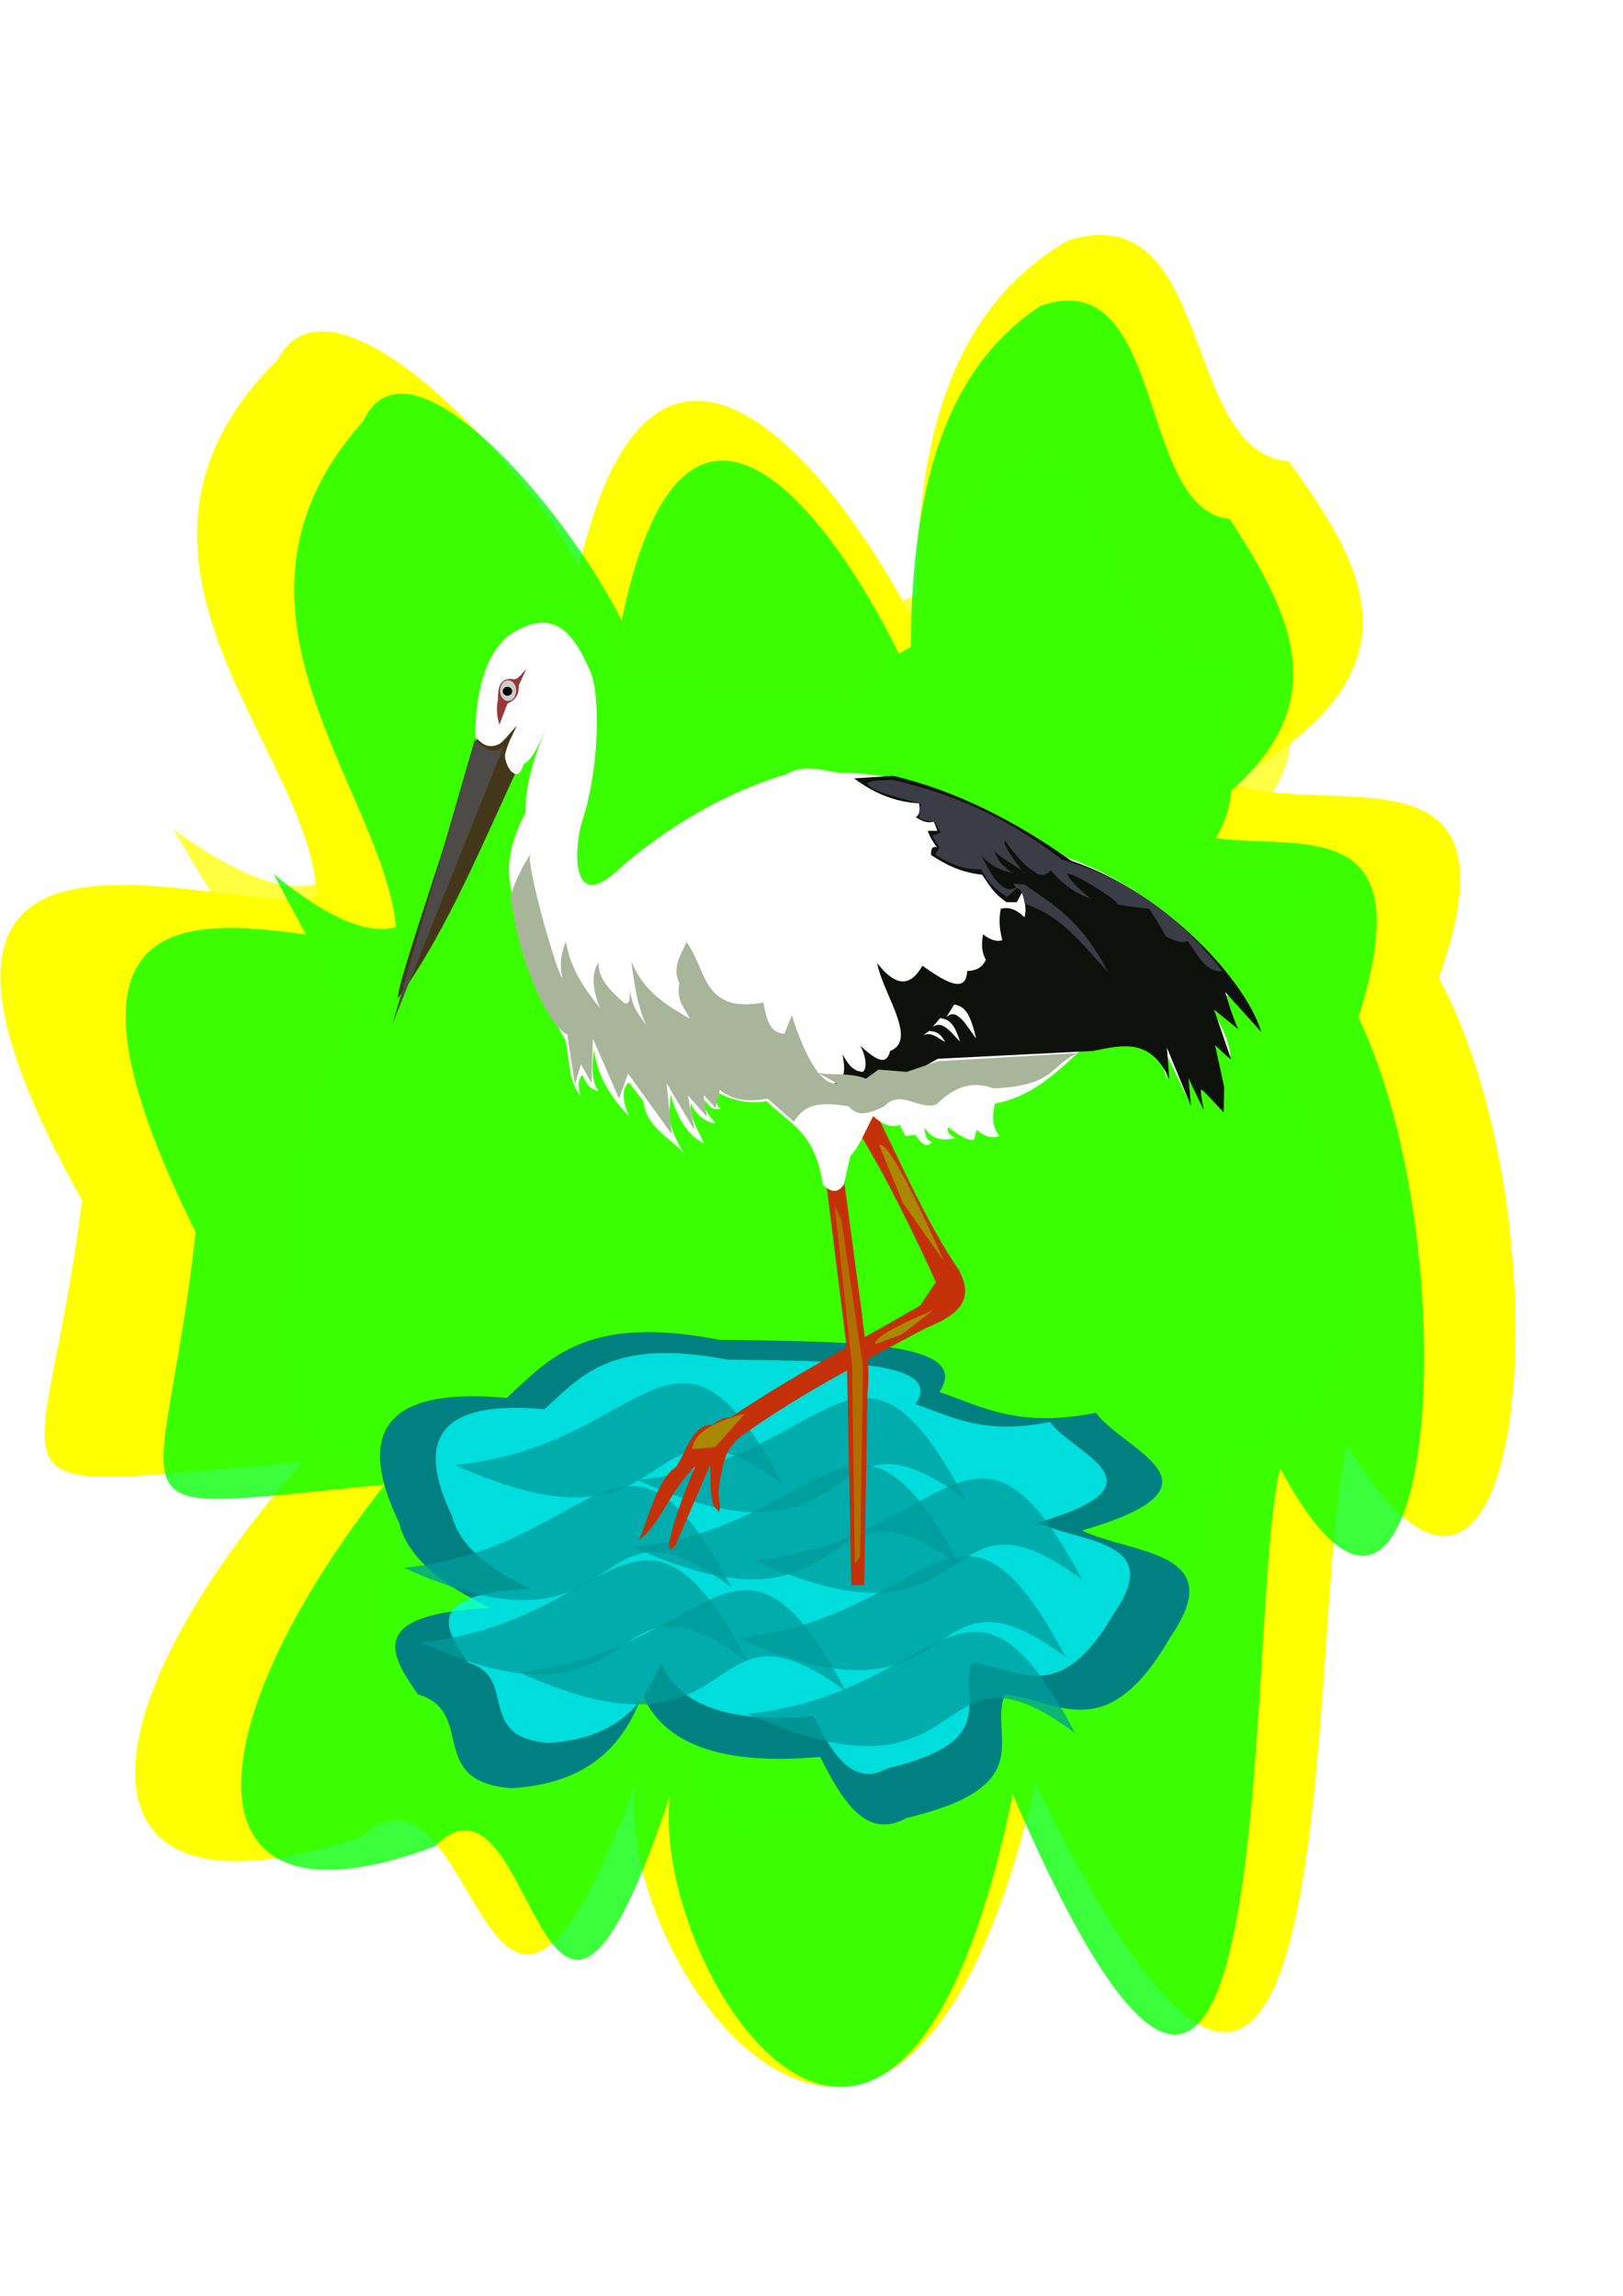 <?xml version="1.0" encoding="UTF-8" standalone="no"?>
<!-- Created with Inkscape (http://www.inkscape.org/) -->
<svg
   xmlns:dc="http://purl.org/dc/elements/1.1/"
   xmlns:cc="http://web.resource.org/cc/"
   xmlns:rdf="http://www.w3.org/1999/02/22-rdf-syntax-ns#"
   xmlns:svg="http://www.w3.org/2000/svg"
   xmlns="http://www.w3.org/2000/svg"
   xmlns:sodipodi="http://sodipodi.sourceforge.net/DTD/sodipodi-0.dtd"
   xmlns:inkscape="http://www.inkscape.org/namespaces/inkscape"
   width="210mm"
   height="297mm"
   id="svg2"
   sodipodi:version="0.32"
   inkscape:version="0.45.1"
   sodipodi:docbase="C:\Users\blondu\Desktop\silvia2k1\Xoxo"
   sodipodi:docname="dibujo.svg"
   inkscape:output_extension="org.inkscape.output.svg.inkscape"
   inkscape:export-filename="C:\Users\blondu\Desktop\silvia2k1\Xoxo\dibujo.png"
   inkscape:export-xdpi="79.504051"
   inkscape:export-ydpi="79.504051">
  <defs
     id="defs4">
    <filter
       inkscape:collect="always"
       id="filter4194">
      <feGaussianBlur
         inkscape:collect="always"
         stdDeviation="4.822"
         id="feGaussianBlur4196" />
    </filter>
    <filter
       inkscape:collect="always"
       id="filter5187">
      <feGaussianBlur
         inkscape:collect="always"
         stdDeviation="1.431"
         id="feGaussianBlur5189" />
    </filter>
    <filter
       inkscape:collect="always"
       x="-0.146"
       width="1.292"
       y="-0.101"
       height="1.202"
       id="filter6252">
      <feGaussianBlur
         inkscape:collect="always"
         stdDeviation="1.895"
         id="feGaussianBlur6254" />
    </filter>
    <filter
       inkscape:collect="always"
       id="filter7283">
      <feGaussianBlur
         inkscape:collect="always"
         stdDeviation="2.642"
         id="feGaussianBlur7285" />
    </filter>
    <filter
       inkscape:collect="always"
       id="filter7323">
      <feGaussianBlur
         inkscape:collect="always"
         stdDeviation="5.292"
         id="feGaussianBlur7325" />
    </filter>
    <filter
       inkscape:collect="always"
       id="filter8316">
      <feGaussianBlur
         inkscape:collect="always"
         stdDeviation="7.276"
         id="feGaussianBlur8318" />
    </filter>
    <filter
       inkscape:collect="always"
       id="filter9337">
      <feGaussianBlur
         inkscape:collect="always"
         stdDeviation="1.372"
         id="feGaussianBlur9339" />
    </filter>
    <filter
       inkscape:collect="always"
       id="filter10342">
      <feGaussianBlur
         inkscape:collect="always"
         stdDeviation="2.611"
         id="feGaussianBlur10344" />
    </filter>
    <filter
       inkscape:collect="always"
       x="-0.289"
       width="1.578"
       y="-0.451"
       height="1.903"
       id="filter11545">
      <feGaussianBlur
         inkscape:collect="always"
         stdDeviation="4.298"
         id="feGaussianBlur11547" />
    </filter>
    <filter
       inkscape:collect="always"
       x="-0.35"
       width="1.7"
       y="-0.036"
       height="1.072"
       id="filter12584">
      <feGaussianBlur
         inkscape:collect="always"
         stdDeviation="4.378"
         id="feGaussianBlur12586" />
    </filter>
    <filter
       inkscape:collect="always"
       x="-0.293"
       width="1.586"
       y="-0.318"
       height="1.636"
       id="filter14792">
      <feGaussianBlur
         inkscape:collect="always"
         stdDeviation="4.418"
         id="feGaussianBlur14794" />
    </filter>
    <filter
       inkscape:collect="always"
       x="-0.169"
       width="1.339"
       y="-0.085"
       height="1.171"
       id="filter15819">
      <feGaussianBlur
         inkscape:collect="always"
         stdDeviation="7.663"
         id="feGaussianBlur15821" />
    </filter>
    <filter
       inkscape:collect="always"
       id="filter16836">
      <feGaussianBlur
         inkscape:collect="always"
         stdDeviation="14.427"
         id="feGaussianBlur16838" />
    </filter>
    <filter
       inkscape:collect="always"
       x="-0.187"
       width="1.374"
       y="-0.196"
       height="1.391"
       id="filter17855">
      <feGaussianBlur
         inkscape:collect="always"
         stdDeviation="76.949"
         id="feGaussianBlur17857" />
    </filter>
    <filter
       inkscape:collect="always"
       x="-0.139"
       width="1.277"
       y="-0.253"
       height="1.507"
       id="filter18938">
      <feGaussianBlur
         inkscape:collect="always"
         stdDeviation="23.112"
         id="feGaussianBlur18940" />
    </filter>
    <filter
       inkscape:collect="always"
       x="-0.128"
       width="1.256"
       y="-0.123"
       height="1.246"
       id="filter20000">
      <feGaussianBlur
         inkscape:collect="always"
         stdDeviation="56.383"
         id="feGaussianBlur20002" />
    </filter>
    <filter
       inkscape:collect="always"
       id="filter20985">
      <feGaussianBlur
         inkscape:collect="always"
         stdDeviation="37.566"
         id="feGaussianBlur20987" />
    </filter>
  </defs>
  <sodipodi:namedview
     id="base"
     pagecolor="#ffffff"
     bordercolor="#666666"
     borderopacity="1.0"
     inkscape:pageopacity="0.0"
     inkscape:pageshadow="2"
     inkscape:zoom="0.35"
     inkscape:cx="808.76266"
     inkscape:cy="460.79434"
     inkscape:document-units="px"
     inkscape:current-layer="layer1"
     inkscape:window-width="1280"
     inkscape:window-height="750"
     inkscape:window-x="-8"
     inkscape:window-y="-8" />
  <g
     inkscape:label="Capa 1"
     inkscape:groupmode="layer"
     id="layer1">
    <g
       id="g20989"
       transform="matrix(0.46,0,0,0.604,212.347,233.447)">
      <g
         transform="matrix(-1.441,0.492,-0.385,-1.307,3234.128,221.715)"
         id="g18995"
         style="fill:#ffff00;filter:url(#filter20000)">
        <path
           style="fill:#ffff00;fill-rule:evenodd;stroke:none;stroke-width:1px;stroke-linecap:butt;stroke-linejoin:miter;stroke-opacity:1;filter:url(#filter16836)"
           d="M 1400,386.648 C 1348.598,218.489 1454.717,-69.266 1531.429,146.648 C 1584.006,70.871 1675.964,-416.99 1791.429,35.219 C 1967.542,-254.869 2103.039,35.604 2060,135.219 C 2221.841,-53.777 2155.371,204.884 2251.429,175.219 C 2465.609,194.46 2424.533,314.162 2234.286,400.934 C 2467.439,471.324 2415.625,438.682 2342.857,603.791 C 2442.75,918.191 2204.648,725.608 2140,715.219 C 2119.948,797.117 2249.835,966.353 2085.25,1027.603 C 2035.507,1070.75 1941.595,919.196 1914.286,835.219 C 1811.274,1004.432 1723.472,812.784 1697.143,715.219 C 1673.702,815.571 1629.422,886.615 1537.143,895.219 C 1431.904,883.179 1494.67,747.87 1422.857,715.219 C 1387.73,636.707 1359.953,560.84 1511.429,549.505 C 1448.661,502.541 1305.892,501.053 1400,386.648 z "
           id="path18997"
           sodipodi:nodetypes="ccccccccccccccc" />
        <path
           sodipodi:nodetypes="ccccccccccccccc"
           id="path18999"
           d="M 1400,386.648 C 1348.598,218.489 1377.347,124.544 1531.429,146.648 C 1584.006,70.871 1628.183,-14.427 1791.429,35.219 C 1940.289,38.884 2103.039,35.604 2060,135.219 C 2112.599,163.499 2155.371,204.884 2251.429,175.219 C 2284.881,248.01 2424.533,314.162 2234.286,400.934 C 2294.753,446.831 2415.625,438.682 2342.857,603.791 C 2264.016,820.483 2204.648,725.608 2140,715.219 C 2119.948,797.117 2184.585,891.112 2020,952.362 C 1970.257,995.509 1941.595,919.196 1914.286,835.219 C 1796.529,851.939 1723.472,812.784 1697.143,715.219 C 1673.702,815.571 1629.422,886.615 1537.143,895.219 C 1431.904,883.179 1494.67,747.87 1422.857,715.219 C 1387.73,636.707 1359.953,560.84 1511.429,549.505 C 1448.661,502.541 1409.451,448.846 1400,386.648 z "
           style="fill:#ffff00;fill-opacity:0.727;fill-rule:evenodd;stroke:none;stroke-width:1px;stroke-linecap:butt;stroke-linejoin:miter;stroke-opacity:1;filter:url(#filter17855)"
           transform="matrix(0.858,0,0,0.855,263.462,42.97)" />
        <path
           style="fill:#ffff00;fill-opacity:0.753;fill-rule:evenodd;stroke:none;stroke-width:0.614px;stroke-linecap:butt;stroke-linejoin:miter;stroke-opacity:1;filter:url(#filter18938)"
           d="M 1468.379,275.303 C 1753.962,478.483 1686.692,99.382 1868.764,312.511 C 1735.862,-81.306 1704.388,240.083 1468.379,275.303 z "
           id="path19001"
           sodipodi:nodetypes="ccc" />
        <path
           sodipodi:nodetypes="ccc"
           id="path19003"
           d="M 1691.236,303.874 C 1976.819,507.054 1909.549,127.954 2091.621,341.083 C 1958.719,-52.734 1927.245,268.654 1691.236,303.874 z "
           style="fill:#ffff00;fill-opacity:0.753;fill-rule:evenodd;stroke:none;stroke-width:0.614px;stroke-linecap:butt;stroke-linejoin:miter;stroke-opacity:1;filter:url(#filter18938)" />
        <path
           style="fill:#ffff00;fill-opacity:0.753;fill-rule:evenodd;stroke:none;stroke-width:0.614px;stroke-linecap:butt;stroke-linejoin:miter;stroke-opacity:1;filter:url(#filter18938)"
           d="M 1405.521,472.446 C 1691.105,675.626 1623.834,296.525 1805.907,509.654 C 1673.005,115.837 1641.531,437.226 1405.521,472.446 z "
           id="path19005"
           sodipodi:nodetypes="ccc" />
        <path
           sodipodi:nodetypes="ccc"
           id="path19007"
           d="M 1685.521,432.446 C 1971.105,635.626 1903.834,256.525 2085.907,469.654 C 1953.005,75.837 1921.531,397.226 1685.521,432.446 z "
           style="fill:#ffff00;fill-opacity:0.753;fill-rule:evenodd;stroke:none;stroke-width:0.614px;stroke-linecap:butt;stroke-linejoin:miter;stroke-opacity:1;filter:url(#filter18938)" />
        <path
           style="fill:#ffff00;fill-opacity:0.753;fill-rule:evenodd;stroke:none;stroke-width:0.614px;stroke-linecap:butt;stroke-linejoin:miter;stroke-opacity:1;filter:url(#filter18938)"
           d="M 1834.093,458.16 C 2119.676,661.34 2052.406,282.24 2234.478,495.368 C 2101.576,101.551 2070.102,422.94 1834.093,458.16 z "
           id="path19009"
           sodipodi:nodetypes="ccc" />
        <path
           sodipodi:nodetypes="ccc"
           id="path19011"
           d="M 1425.521,615.303 C 1711.105,818.483 1643.834,439.382 1825.907,652.511 C 1693.005,258.694 1661.531,580.083 1425.521,615.303 z "
           style="fill:#ffff00;fill-opacity:0.753;fill-rule:evenodd;stroke:none;stroke-width:0.614px;stroke-linecap:butt;stroke-linejoin:miter;stroke-opacity:1;filter:url(#filter18938)" />
        <path
           style="fill:#ffff00;fill-opacity:0.753;fill-rule:evenodd;stroke:none;stroke-width:0.614px;stroke-linecap:butt;stroke-linejoin:miter;stroke-opacity:1;filter:url(#filter18938)"
           d="M 1545.521,672.446 C 1831.105,875.626 1763.834,496.525 1945.907,709.654 C 1813.005,315.837 1781.531,637.226 1545.521,672.446 z "
           id="path19013"
           sodipodi:nodetypes="ccc" />
        <path
           sodipodi:nodetypes="ccc"
           id="path19015"
           d="M 1814.093,606.731 C 2099.676,809.911 2032.406,430.811 2214.478,643.94 C 2081.576,250.123 2050.102,571.511 1814.093,606.731 z "
           style="fill:#ffff00;fill-opacity:0.753;fill-rule:evenodd;stroke:none;stroke-width:0.614px;stroke-linecap:butt;stroke-linejoin:miter;stroke-opacity:1;filter:url(#filter18938)" />
        <path
           style="fill:#ffff00;fill-opacity:0.753;fill-rule:evenodd;stroke:none;stroke-width:0.614px;stroke-linecap:butt;stroke-linejoin:miter;stroke-opacity:1;filter:url(#filter18938)"
           d="M 1825.521,752.446 C 2111.105,955.626 2043.834,576.525 2225.907,789.654 C 2093.005,395.837 2061.531,717.226 1825.521,752.446 z "
           id="path19017"
           sodipodi:nodetypes="ccc" />
      </g>
      <g
         style="opacity:0.776;fill:#00ff00;fill-opacity:0.988;filter:url(#filter20985)"
         id="g18971"
         transform="matrix(-1.235,0.475,-0.33,-1.261,2839.052,259.604)">
        <path
           sodipodi:nodetypes="ccccccccccccccc"
           id="path18973"
           d="M 1400,386.648 C 1348.598,218.489 1454.717,-69.266 1531.429,146.648 C 1584.006,70.871 1675.964,-416.99 1791.429,35.219 C 1967.542,-254.869 2103.039,35.604 2060,135.219 C 2221.841,-53.777 2155.371,204.884 2251.429,175.219 C 2465.609,194.46 2424.533,314.162 2234.286,400.934 C 2467.439,471.324 2415.625,438.682 2342.857,603.791 C 2442.75,918.191 2204.648,725.608 2140,715.219 C 2119.948,797.117 2249.835,966.353 2085.25,1027.603 C 2035.507,1070.75 1941.595,919.196 1914.286,835.219 C 1811.274,1004.432 1723.472,812.784 1697.143,715.219 C 1673.702,815.571 1629.422,886.615 1537.143,895.219 C 1431.904,883.179 1494.67,747.87 1422.857,715.219 C 1387.73,636.707 1359.953,560.84 1511.429,549.505 C 1448.661,502.541 1305.892,501.053 1400,386.648 z "
           style="fill:#00ff00;fill-opacity:0.988;fill-rule:evenodd;stroke:none;stroke-width:1px;stroke-linecap:butt;stroke-linejoin:miter;stroke-opacity:1;filter:url(#filter16836)" />
        <path
           transform="matrix(0.858,0,0,0.855,263.462,42.97)"
           style="fill:#00ff00;fill-opacity:0.988;fill-rule:evenodd;stroke:none;stroke-width:1px;stroke-linecap:butt;stroke-linejoin:miter;stroke-opacity:1;filter:url(#filter17855)"
           d="M 1400,386.648 C 1348.598,218.489 1377.347,124.544 1531.429,146.648 C 1584.006,70.871 1628.183,-14.427 1791.429,35.219 C 1940.289,38.884 2103.039,35.604 2060,135.219 C 2112.599,163.499 2155.371,204.884 2251.429,175.219 C 2284.881,248.01 2424.533,314.162 2234.286,400.934 C 2294.753,446.831 2415.625,438.682 2342.857,603.791 C 2264.016,820.483 2204.648,725.608 2140,715.219 C 2119.948,797.117 2184.585,891.112 2020,952.362 C 1970.257,995.509 1941.595,919.196 1914.286,835.219 C 1796.529,851.939 1723.472,812.784 1697.143,715.219 C 1673.702,815.571 1629.422,886.615 1537.143,895.219 C 1431.904,883.179 1494.67,747.87 1422.857,715.219 C 1387.73,636.707 1359.953,560.84 1511.429,549.505 C 1448.661,502.541 1409.451,448.846 1400,386.648 z "
           id="path18975"
           sodipodi:nodetypes="ccccccccccccccc" />
        <path
           sodipodi:nodetypes="ccc"
           id="path18977"
           d="M 1468.379,275.303 C 1753.962,478.483 1686.692,99.382 1868.764,312.511 C 1735.862,-81.306 1704.388,240.083 1468.379,275.303 z "
           style="fill:#00ff00;fill-opacity:0.988;fill-rule:evenodd;stroke:none;stroke-width:0.614px;stroke-linecap:butt;stroke-linejoin:miter;stroke-opacity:1;filter:url(#filter18938)" />
        <path
           style="fill:#00ff00;fill-opacity:0.988;fill-rule:evenodd;stroke:none;stroke-width:0.614px;stroke-linecap:butt;stroke-linejoin:miter;stroke-opacity:1;filter:url(#filter18938)"
           d="M 1691.236,303.874 C 1976.819,507.054 1909.549,127.954 2091.621,341.083 C 1958.719,-52.734 1927.245,268.654 1691.236,303.874 z "
           id="path18979"
           sodipodi:nodetypes="ccc" />
        <path
           sodipodi:nodetypes="ccc"
           id="path18981"
           d="M 1405.521,472.446 C 1691.105,675.626 1623.834,296.525 1805.907,509.654 C 1673.005,115.837 1641.531,437.226 1405.521,472.446 z "
           style="fill:#00ff00;fill-opacity:0.988;fill-rule:evenodd;stroke:none;stroke-width:0.614px;stroke-linecap:butt;stroke-linejoin:miter;stroke-opacity:1;filter:url(#filter18938)" />
        <path
           style="fill:#00ff00;fill-opacity:0.988;fill-rule:evenodd;stroke:none;stroke-width:0.614px;stroke-linecap:butt;stroke-linejoin:miter;stroke-opacity:1;filter:url(#filter18938)"
           d="M 1685.521,432.446 C 1971.105,635.626 1903.834,256.525 2085.907,469.654 C 1953.005,75.837 1921.531,397.226 1685.521,432.446 z "
           id="path18983"
           sodipodi:nodetypes="ccc" />
        <path
           sodipodi:nodetypes="ccc"
           id="path18985"
           d="M 1834.093,458.16 C 2119.676,661.34 2052.406,282.24 2234.478,495.368 C 2101.576,101.551 2070.102,422.94 1834.093,458.16 z "
           style="fill:#00ff00;fill-opacity:0.988;fill-rule:evenodd;stroke:none;stroke-width:0.614px;stroke-linecap:butt;stroke-linejoin:miter;stroke-opacity:1;filter:url(#filter18938)" />
        <path
           style="fill:#00ff00;fill-opacity:0.988;fill-rule:evenodd;stroke:none;stroke-width:0.614px;stroke-linecap:butt;stroke-linejoin:miter;stroke-opacity:1;filter:url(#filter18938)"
           d="M 1425.521,615.303 C 1711.105,818.483 1643.834,439.382 1825.907,652.511 C 1693.005,258.694 1661.531,580.083 1425.521,615.303 z "
           id="path18987"
           sodipodi:nodetypes="ccc" />
        <path
           sodipodi:nodetypes="ccc"
           id="path18989"
           d="M 1545.521,672.446 C 1831.105,875.626 1763.834,496.525 1945.907,709.654 C 1813.005,315.837 1781.531,637.226 1545.521,672.446 z "
           style="fill:#00ff00;fill-opacity:0.988;fill-rule:evenodd;stroke:none;stroke-width:0.614px;stroke-linecap:butt;stroke-linejoin:miter;stroke-opacity:1;filter:url(#filter18938)" />
        <path
           style="fill:#00ff00;fill-opacity:0.988;fill-rule:evenodd;stroke:none;stroke-width:0.614px;stroke-linecap:butt;stroke-linejoin:miter;stroke-opacity:1;filter:url(#filter18938)"
           d="M 1814.093,606.731 C 2099.676,809.911 2032.406,430.811 2214.478,643.94 C 2081.576,250.123 2050.102,571.511 1814.093,606.731 z "
           id="path18991"
           sodipodi:nodetypes="ccc" />
        <path
           sodipodi:nodetypes="ccc"
           id="path18993"
           d="M 1825.521,752.446 C 2111.105,955.626 2043.834,576.525 2225.907,789.654 C 2093.005,395.837 2061.531,717.226 1825.521,752.446 z "
           style="fill:#00ff00;fill-opacity:0.988;fill-rule:evenodd;stroke:none;stroke-width:0.614px;stroke-linecap:butt;stroke-linejoin:miter;stroke-opacity:1;filter:url(#filter18938)" />
      </g>
      <g
         transform="matrix(0.87,0,0,0.422,-1255.187,683.248)"
         id="g18958">
        <path
           style="fill:#008080;fill-rule:evenodd;stroke:none;stroke-width:1px;stroke-linecap:butt;stroke-linejoin:miter;stroke-opacity:1;filter:url(#filter16836)"
           d="M 1400,386.648 C 1348.598,218.489 1377.347,124.544 1531.429,146.648 C 1584.006,70.871 1628.183,-14.427 1791.429,35.219 C 1940.289,38.884 2103.039,35.604 2060,135.219 C 2112.599,163.499 2155.371,204.884 2251.429,175.219 C 2284.881,248.01 2424.533,314.162 2234.286,400.934 C 2294.753,446.831 2415.625,438.682 2342.857,603.791 C 2264.016,820.483 2204.648,725.608 2140,715.219 C 2119.948,797.117 2184.585,891.112 2020,952.362 C 1970.257,995.509 1941.595,919.196 1914.286,835.219 C 1796.529,851.939 1723.472,812.784 1697.143,715.219 C 1673.702,815.571 1629.422,886.615 1537.143,895.219 C 1431.904,883.179 1494.67,747.87 1422.857,715.219 C 1387.73,636.707 1359.953,560.84 1511.429,549.505 C 1448.661,502.541 1409.451,448.846 1400,386.648 z "
           id="path15841"
           sodipodi:nodetypes="ccccccccccccccc" />
        <path
           sodipodi:nodetypes="ccccccccccccccc"
           id="path16840"
           d="M 1400,386.648 C 1348.598,218.489 1377.347,124.544 1531.429,146.648 C 1584.006,70.871 1628.183,-14.427 1791.429,35.219 C 1940.289,38.884 2103.039,35.604 2060,135.219 C 2112.599,163.499 2155.371,204.884 2251.429,175.219 C 2284.881,248.01 2424.533,314.162 2234.286,400.934 C 2294.753,446.831 2415.625,438.682 2342.857,603.791 C 2264.016,820.483 2204.648,725.608 2140,715.219 C 2119.948,797.117 2184.585,891.112 2020,952.362 C 1970.257,995.509 1941.595,919.196 1914.286,835.219 C 1796.529,851.939 1723.472,812.784 1697.143,715.219 C 1673.702,815.571 1629.422,886.615 1537.143,895.219 C 1431.904,883.179 1494.67,747.87 1422.857,715.219 C 1387.73,636.707 1359.953,560.84 1511.429,549.505 C 1448.661,502.541 1409.451,448.846 1400,386.648 z "
           style="fill:#00ffff;fill-opacity:0.727;fill-rule:evenodd;stroke:none;stroke-width:1px;stroke-linecap:butt;stroke-linejoin:miter;stroke-opacity:1;filter:url(#filter17855)"
           transform="matrix(0.858,0,0,0.855,263.462,42.97)" />
        <path
           style="fill:#009b9b;fill-opacity:0.753;fill-rule:evenodd;stroke:none;stroke-width:0.614px;stroke-linecap:butt;stroke-linejoin:miter;stroke-opacity:1;filter:url(#filter18938)"
           d="M 1468.379,275.303 C 1753.962,478.483 1686.692,99.382 1868.764,312.511 C 1735.862,-81.306 1704.388,240.083 1468.379,275.303 z "
           id="path17859"
           sodipodi:nodetypes="ccc" />
        <path
           sodipodi:nodetypes="ccc"
           id="path18942"
           d="M 1691.236,303.874 C 1976.819,507.054 1909.549,127.954 2091.621,341.083 C 1958.719,-52.734 1927.245,268.654 1691.236,303.874 z "
           style="fill:#009b9b;fill-opacity:0.753;fill-rule:evenodd;stroke:none;stroke-width:0.614px;stroke-linecap:butt;stroke-linejoin:miter;stroke-opacity:1;filter:url(#filter18938)" />
        <path
           style="fill:#009b9b;fill-opacity:0.753;fill-rule:evenodd;stroke:none;stroke-width:0.614px;stroke-linecap:butt;stroke-linejoin:miter;stroke-opacity:1;filter:url(#filter18938)"
           d="M 1405.521,472.446 C 1691.105,675.626 1623.834,296.525 1805.907,509.654 C 1673.005,115.837 1641.531,437.226 1405.521,472.446 z "
           id="path18944"
           sodipodi:nodetypes="ccc" />
        <path
           sodipodi:nodetypes="ccc"
           id="path18946"
           d="M 1685.521,432.446 C 1971.105,635.626 1903.834,256.525 2085.907,469.654 C 1953.005,75.837 1921.531,397.226 1685.521,432.446 z "
           style="fill:#009b9b;fill-opacity:0.753;fill-rule:evenodd;stroke:none;stroke-width:0.614px;stroke-linecap:butt;stroke-linejoin:miter;stroke-opacity:1;filter:url(#filter18938)" />
        <path
           style="fill:#009b9b;fill-opacity:0.753;fill-rule:evenodd;stroke:none;stroke-width:0.614px;stroke-linecap:butt;stroke-linejoin:miter;stroke-opacity:1;filter:url(#filter18938)"
           d="M 1834.093,458.16 C 2119.676,661.34 2052.406,282.24 2234.478,495.368 C 2101.576,101.551 2070.102,422.94 1834.093,458.16 z "
           id="path18948"
           sodipodi:nodetypes="ccc" />
        <path
           sodipodi:nodetypes="ccc"
           id="path18950"
           d="M 1425.521,615.303 C 1711.105,818.483 1643.834,439.382 1825.907,652.511 C 1693.005,258.694 1661.531,580.083 1425.521,615.303 z "
           style="fill:#009b9b;fill-opacity:0.753;fill-rule:evenodd;stroke:none;stroke-width:0.614px;stroke-linecap:butt;stroke-linejoin:miter;stroke-opacity:1;filter:url(#filter18938)" />
        <path
           style="fill:#009b9b;fill-opacity:0.753;fill-rule:evenodd;stroke:none;stroke-width:0.614px;stroke-linecap:butt;stroke-linejoin:miter;stroke-opacity:1;filter:url(#filter18938)"
           d="M 1545.521,672.446 C 1831.105,875.626 1763.834,496.525 1945.907,709.654 C 1813.005,315.837 1781.531,637.226 1545.521,672.446 z "
           id="path18952"
           sodipodi:nodetypes="ccc" />
        <path
           sodipodi:nodetypes="ccc"
           id="path18954"
           d="M 1814.093,606.731 C 2099.676,809.911 2032.406,430.811 2214.478,643.94 C 2081.576,250.123 2050.102,571.511 1814.093,606.731 z "
           style="fill:#009b9b;fill-opacity:0.753;fill-rule:evenodd;stroke:none;stroke-width:0.614px;stroke-linecap:butt;stroke-linejoin:miter;stroke-opacity:1;filter:url(#filter18938)" />
        <path
           style="fill:#009b9b;fill-opacity:0.753;fill-rule:evenodd;stroke:none;stroke-width:0.614px;stroke-linecap:butt;stroke-linejoin:miter;stroke-opacity:1;filter:url(#filter18938)"
           d="M 1825.521,752.446 C 2111.105,955.626 2043.834,576.525 2225.907,789.654 C 2093.005,395.837 2061.531,717.226 1825.521,752.446 z "
           id="path18956"
           sodipodi:nodetypes="ccc" />
      </g>
      <path
         transform="matrix(1,0,0,1.016,0,-14.049)"
         sodipodi:nodetypes="ccccccccccccccccccccc"
         id="path3153"
         d="M 453.558,538.195 C 481.744,573.125 507.85,613.252 533.361,654.867 L 516.693,673.555 C 449.157,703.065 379.808,729.856 314.663,762.953 C 307.783,762.351 302.027,765.117 296.48,768.509 C 273.969,768.326 268.608,789.104 257.084,802.349 C 236.535,811.821 226.42,846.733 217.688,860.433 C 241.672,846.644 248.161,823.563 277.792,801.339 C 265.949,822.138 255.672,842.31 250.518,860.433 C 248.635,863.699 249.379,866.088 251.528,868.009 L 256.579,864.474 L 293.449,800.329 C 293.818,812.745 293.284,826.364 297.49,833.664 L 303.046,838.21 L 304.056,833.159 C 299.987,820.925 304.346,812.062 306.581,802.349 C 310.159,788.586 320.298,779.869 331.33,775.075 C 392.22,742.713 457.465,717.611 522.249,691.738 C 551.306,682.593 576.707,672.129 558.109,645.776 C 522.276,606.325 495.903,559.305 466.185,514.961 L 453.558,538.195 z "
         style="fill:#c43108;fill-opacity:1;fill-rule:evenodd;stroke:none;stroke-width:1px;stroke-linecap:butt;stroke-linejoin:miter;stroke-opacity:1;filter:url(#filter10342)" />
      <path
         transform="matrix(1,0,0,1.022,0,-19.879)"
         sodipodi:nodetypes="cccccccc"
         id="path3151"
         d="M 416.183,575.065 L 438.406,707.9 L 443.457,896.799 L 457.094,896.799 L 460.63,744.266 C 464.082,721.032 457.099,701.972 454.569,681.131 L 435.376,574.56 L 416.183,575.065 z "
         style="fill:#c43108;fill-opacity:1;fill-rule:evenodd;stroke:none;stroke-width:1px;stroke-linecap:butt;stroke-linejoin:miter;stroke-opacity:1;filter:url(#filter9337)" />
      <path
         transform="matrix(1,0,0,0.942,0,10.986)"
         sodipodi:nodetypes="ccccc"
         id="path2172"
         d="M 50,199.505 C 22.619,282.6 -40.956,424.683 -38.571,435.934 C 14.121,378.224 54.773,296.431 98.571,220.934 C 73.639,235.094 85.029,205.41 97.857,189.505 C 86.51,195.896 75.239,212.214 50,199.505 z "
         style="fill:#443719;fill-opacity:1;fill-rule:evenodd;stroke:none;stroke-width:1px;stroke-linecap:butt;stroke-linejoin:miter;stroke-opacity:1;filter:url(#filter5187)" />
      <path
         sodipodi:nodetypes="cccccccccccccccccccccccccccccccccccccccccccccccccccccccccccccccc"
         id="path2170"
         d="M 87.883,200.804 C 81.404,206.017 73.478,214.125 68.69,215.956 C 56.583,220.085 49.957,215.078 43.437,209.895 C 44.342,174.252 53.198,144.724 78.792,128.073 C 108.503,113.664 137.696,107.547 163.645,153.326 C 177.433,169.447 176.195,234.637 157.584,277.575 C 150.017,293.68 141.831,355.197 194.959,317.981 C 242.536,285.659 307.445,255.048 374.767,240.2 C 394.296,231.092 413.826,237.891 433.355,239.189 C 507.756,238.715 588.436,266.273 673.772,307.88 C 779.856,337.553 853.459,401.73 875.802,444.25 C 862.608,430.9 849.883,419.193 840.447,418.997 C 848.225,430.13 849.188,436.721 851.559,444.25 C 845.179,436.488 835.426,432.099 825.295,428.088 C 834.05,441.051 844.927,452.954 846.508,469.504 C 841.05,462.98 834.677,459.202 827.315,458.392 L 837.416,488.697 L 833.376,504.86 L 810.142,491.728 L 817.213,508.9 L 800.041,480.616 L 803.071,505.87 L 776.807,464.453 L 778.828,488.697 C 772.564,461.155 754.811,456.593 735.391,455.362 C 725.163,451.364 713.14,452.753 701.046,454.352 C 669.211,475.045 642.102,500.463 595.99,506.88 C 593.221,516.377 592.492,525.533 601.041,533.144 C 592.96,535.408 584.878,533.446 576.797,528.093 L 573.767,536.174 C 564.675,536.75 555.584,530.976 546.493,526.073 C 544.116,529.103 547.436,532.134 554.574,535.164 C 542.904,536.043 531.067,538.085 521.239,526.073 C 521.713,530.668 521.484,535.439 529.32,538.195 C 521.968,543.92 516.651,537.436 511.137,532.134 L 501.036,533.144 L 494.975,524.052 C 485.547,526.986 476.119,523.545 466.69,516.981 C 458.804,528.145 452.039,541.553 442.447,549.306 C 440.09,557.051 437.733,564.795 435.376,572.54 C 427.968,580.512 420.56,577.779 413.152,572.54 C 404.805,528.381 375.891,522.785 353.553,504.86 C 336.044,507.201 318.535,504.971 301.025,497.788 C 299.873,503.416 298.777,509.014 305.066,510.92 C 297.291,512.665 291.864,509.714 287.893,503.849 C 285.868,513.112 294.014,517.288 299.005,523.042 C 287.483,521.344 278.55,516.195 272.741,506.88 C 271.603,519.118 281.088,528.7 286.883,539.205 C 270.304,532.785 258.584,519.561 251.528,499.809 C 250.431,512.245 244.964,522.132 265.67,547.286 C 250.18,533.866 225.878,526.74 222.234,504.86 L 207.081,489.707 C 198.965,494.74 199.974,504.336 207.081,516.981 C 189.066,503.105 174.462,486.791 169.706,463.443 C 167.375,477.767 167.611,490.036 174.756,496.778 C 164.091,494.871 160.806,489.275 157.584,483.646 C 153.321,486.678 152.212,492.076 155.563,500.819 C 142.562,488.712 143.902,470.869 139.401,455.362 C 118.266,428.746 108.011,399.953 95.964,371.519 C 88.559,342.055 62.275,322.031 96.975,271.514 C 96.797,248.617 106.1,225.721 119.198,202.824 C 111.715,215.578 104.291,228.63 94.954,232.118 C 89.256,249.449 75.285,234.764 75.17,224.629 C 78.352,214.679 83.004,209.056 87.883,200.804 z "
         style="fill:#ffffff;fill-opacity:1;fill-rule:evenodd;stroke:none;stroke-width:1px;stroke-linecap:butt;stroke-linejoin:miter;stroke-opacity:1;filter:url(#filter4194)" />
      <path
         sodipodi:nodetypes="ccccccc"
         id="path2174"
         d="M 69.286,200.219 L 77.857,183.076 C 89.16,179.286 89.913,173.736 90,168.076 L 97.857,155.219 C 92.854,158.544 88.866,164.911 82.143,163.076 C 72.829,162.683 67.142,167.145 67.857,179.505 C 65.674,186.942 66.721,193.732 69.286,200.219 z "
         style="fill:#983738;fill-opacity:1;fill-rule:evenodd;stroke:none;stroke-width:1px;stroke-linecap:butt;stroke-linejoin:miter;stroke-opacity:1;filter:url(#filter6252)" />
      <path
         transform="matrix(1.231,0,0,1.237,114.835,-56.988)"
         sodipodi:end="6.2655746"
         sodipodi:start="0"
         d="M -22.5,185.576 A 6.964,6.786 0 1 1 -22.501,185.457 L -29.464,185.576 z"
         sodipodi:ry="6.7857141"
         sodipodi:rx="6.9642859"
         sodipodi:cy="185.57646"
         sodipodi:cx="-29.464285"
         id="path2176"
         style="opacity:1;fill:#cccccc;fill-opacity:1;stroke:none;stroke-opacity:1"
         sodipodi:type="arc" />
      <path
         transform="matrix(1.013,0,0,1.05,-5.412,-14.953)"
         sodipodi:nodetypes="ccccccccccccccccccccccccccccccccccccscccscscccc"
         id="path3149"
         d="M 486.894,244.24 L 445.982,246.26 C 465.235,256.713 486.865,264.392 514.168,265.453 C 515.423,270.814 514.754,274.732 510.632,276.06 C 515.978,278.29 520.616,281.228 529.825,279.595 L 533.361,286.667 L 523.259,286.667 C 525.714,291.619 529.057,295.684 532.855,299.293 C 529.348,298.836 526.317,299.171 526.795,305.354 C 541.568,312.454 557.571,318.733 580.333,320.507 C 587.126,327.578 591.686,334.649 606.092,341.72 L 616.698,341.72 L 622.254,334.144 C 624.952,340.541 627.366,346.939 624.779,353.337 C 615.803,346.787 607.662,345.25 600.031,346.771 C 597.5,354.852 598.708,362.933 601.546,371.014 C 594.811,372.467 588.077,370.391 581.343,366.469 C 579.87,373.035 579.204,379.601 584.373,386.167 C 581.15,390.461 577.169,394.431 564.675,394.753 C 563.492,412.989 541.376,402.903 517.703,390.712 C 506.489,405.025 492.171,409.252 470.226,388.692 C 475.72,411.644 513.473,447.945 483.863,456.372 C 480.995,463.541 476.59,468.982 452.548,452.332 C 457.668,459.066 460.559,469.336 455.074,472.535 C 444.704,472.112 438.91,465.971 433.861,458.898 C 436.157,468.693 438.266,478.411 424.769,481.626 L 461.64,483.141 L 471.741,474.555 L 507.097,473.545 L 533.866,462.433 L 697.005,456.372 C 726.949,451.912 757.336,445.9 776.807,478.09 L 774.282,453.847 L 799.536,498.799 L 797.01,477.585 L 813.173,502.334 C 813.173,502.334 808.122,485.162 810.647,486.172 C 813.173,487.182 833.881,503.849 833.881,503.849 L 834.386,484.151 L 824.79,451.826 C 824.79,451.826 842.467,464.453 841.457,462.433 C 840.447,460.413 823.779,424.552 823.779,424.552 C 823.779,424.552 852.569,441.725 849.538,439.705 C 846.508,437.684 835.396,410.915 835.396,410.915 L 873.277,441.725 C 858.347,404.11 774.942,334.727 674.277,309.9 C 615.514,279.385 553.726,255.927 486.894,244.24 z "
         style="fill:#0e100c;fill-opacity:1;fill-rule:evenodd;stroke:none;stroke-width:1px;stroke-linecap:butt;stroke-linejoin:miter;stroke-opacity:1;filter:url(#filter7283)" />
      <path
         sodipodi:nodetypes="csccccccccccccccccccccccccccccccccccccccccccc"
         id="path3155"
         d="M 82.501,345.154 C 74.886,337.539 106.941,297.61 102.025,306.365 C 97.764,313.954 131.746,405.432 136.371,404.854 C 132.307,392.469 136.076,383.999 139.906,375.56 C 145.159,398.726 160.454,414.361 176.272,429.603 C 168.05,414.098 166.822,401.506 174.756,392.733 C 174.068,406.343 188.311,415.881 202.031,425.563 C 208.3,427.302 208.439,420.46 208.091,412.936 C 209.856,430.597 219.095,435.18 225.769,444.25 C 216.226,428.403 212.507,410.226 209.607,391.722 C 223.169,417.038 247.704,427.264 271.731,438.189 C 266.704,429.538 257.073,424.175 260.619,409.4 C 252.57,396.366 262.232,386.552 268.195,376.065 C 289.786,397.831 284.558,434.159 350.018,425.057 C 352.918,437.533 356.162,449.697 372.241,450.311 L 380.322,435.159 C 388.142,455.393 407.449,493.009 428.55,490.529 L 405.851,481.121 C 416.375,485.021 438.242,480.703 459.114,486.677 L 472.246,479.346 L 502.219,481.193 L 535.886,472.52 L 684.393,465.954 C 655.148,475.136 660.883,492.563 594.561,494.57 C 570.65,487.486 551.009,494.641 533.779,507.6 C 515.54,512.426 495.75,494.964 478.812,508.9 C 455.378,518.024 448.211,515.167 440.095,508.972 C 406.026,504.934 393.763,508.245 382.343,521.527 L 354.564,502.839 C 337.034,505.213 319.747,505.399 303.551,495.768 L 299.005,510.415 L 286.378,499.809 L 289.914,517.486 L 269.711,500.314 L 276.782,528.598 L 246.982,490.212 L 252.538,531.629 L 206.071,482.636 L 196.475,502.839 L 168.695,454.352 L 167.18,490.212 L 156.069,475.06 L 149.503,491.222 L 141.421,450.816 C 125.325,446.938 92.319,399.476 82.501,345.154 z "
         style="fill:#a9b59b;fill-opacity:1;fill-rule:evenodd;stroke:none;stroke-width:1px;stroke-linecap:butt;stroke-linejoin:miter;stroke-opacity:1;filter:url(#filter8316)" />
      <path
         transform="matrix(1,0,0,1.009,0,-3.712)"
         sodipodi:nodetypes="cccccccccccccccccccccsscccccsccccc"
         id="path3157"
         d="M 627.81,345.76 C 667.929,355.655 688.013,377.877 716.198,400.309 C 686.567,357.31 656.936,346.02 627.305,330.103 L 615.688,329.598 L 618.718,333.639 L 609.122,340.205 C 598.849,335.33 588.955,329.508 581.343,317.981 C 563.622,318.784 547.898,313.596 532.855,306.365 L 536.896,300.304 L 529.32,291.212 L 538.411,288.687 L 532.35,280.101 C 526.441,279.107 519.152,279.493 515.683,276.06 L 517.198,265.453 C 495.459,260.518 466.987,256.705 460.124,249.291 C 464.306,246.317 476.912,246.712 487.399,246.26 C 561.134,259.253 615.349,280.102 667.711,310.405 C 741.074,326.136 795.402,358.324 837.922,399.804 C 820.846,401.293 811.744,386.835 801.051,375.56 C 793.306,378.103 785.562,374.646 777.817,372.024 C 769.83,360.428 765.692,356.528 760.14,349.801 C 760.14,349.801 751.434,349.044 742.778,348.169 C 733.727,347.253 724.73,346.207 725.795,345.76 C 729.589,344.169 680.365,320.756 672.762,321.517 C 676.659,328.251 687.6,334.986 698.015,341.72 C 683.257,337.844 669.003,330.937 655.589,318.991 C 648.967,323.703 643.188,323.359 637.911,320.002 C 626.824,315.023 616.857,305.559 607.102,295.253 C 601.773,297.029 627.48,321.859 627.81,321.517 C 629.64,319.615 593.049,305.878 595.485,301.819 C 597.127,309.623 604.116,315.9 615.183,321.012 C 603.458,319.53 592.228,315.58 581.848,307.375 C 589.637,318.351 597.211,329.976 607.607,333.134 C 614.353,337.268 623.635,324.917 627.81,345.76 z "
         style="fill:#40414d;fill-opacity:0.89;fill-rule:evenodd;stroke:none;stroke-width:1px;stroke-linecap:butt;stroke-linejoin:miter;stroke-opacity:1;filter:url(#filter7323)" />
      <path
         transform="matrix(1,0,0,1.25,265.714,-72.733)"
         sodipodi:end="6.2655746"
         sodipodi:start="0"
         d="M -182.857,196.648 A 5,2.857 0 1 1 -182.858,196.598 L -187.857,196.648 z"
         sodipodi:ry="2.8571429"
         sodipodi:rx="5"
         sodipodi:cy="196.6479"
         sodipodi:cx="-187.85715"
         id="path6256"
         style="opacity:1;fill:#000000;fill-opacity:1;stroke:none;stroke-opacity:1"
         sodipodi:type="arc" />
      <path
         transform="matrix(1.56,0,0,1.25,-153.6,-203.805)"
         sodipodi:nodetypes="cccc"
         id="path10346"
         d="M 274.286,792.362 C 275.077,782.891 286.355,775.167 310,769.505 L 290,790.934 L 274.286,792.362 z "
         style="fill:#aa8800;fill-rule:evenodd;stroke:none;stroke-width:1px;stroke-linecap:butt;stroke-linejoin:miter;stroke-opacity:1;filter:url(#filter11545)" />
      <path
         id="path11549"
         d="M 425.714,589.505 L 444.286,719.505 L 447.143,879.505 L 452.857,873.791 L 455.714,719.505 L 432.857,600.934 L 425.714,589.505 z "
         style="fill:#b16f02;fill-opacity:1;fill-rule:evenodd;stroke:none;stroke-width:1px;stroke-linecap:butt;stroke-linejoin:miter;stroke-opacity:1;filter:url(#filter12584)" />
      <path
         style="fill:#aa8800;fill-rule:evenodd;stroke:none;stroke-width:1px;stroke-linecap:butt;stroke-linejoin:miter;stroke-opacity:1;filter:url(#filter11545)"
         d="M 274.286,792.362 C 275.077,782.891 286.355,775.167 310,769.505 L 290,790.934 L 274.286,792.362 z "
         id="path12588"
         sodipodi:nodetypes="cccc"
         transform="matrix(1.833,-0.457,0.18,0.478,-176.683,448.093)" />
      <path
         transform="matrix(1.537,3.021,-0.617,0.598,540.361,-762.011)"
         sodipodi:nodetypes="cccc"
         id="path12590"
         d="M 274.286,792.362 C 275.077,782.891 286.355,775.167 310,769.505 L 290,790.934 L 274.286,792.362 z "
         style="fill:#aa8800;fill-rule:evenodd;stroke:none;stroke-width:1px;stroke-linecap:butt;stroke-linejoin:miter;stroke-opacity:1;filter:url(#filter11545)" />
      <path
         transform="matrix(0.882,0,0,0.829,64.42,67.173)"
         sodipodi:nodetypes="cccc"
         id="path12592"
         d="M 544.046,446.165 L 553.861,433.551 C 567.466,435.744 573.14,443.196 580.24,466.888 C 568.537,454.666 557.289,435.762 544.046,446.165 z "
         style="fill:#ffffff;fill-opacity:1;fill-rule:evenodd;stroke:none;stroke-width:0.52px;stroke-linecap:butt;stroke-linejoin:miter;stroke-opacity:1;filter:url(#filter14792)" />
      <path
         style="fill:#ffffff;fill-opacity:1;fill-rule:evenodd;stroke:none;stroke-width:0.52px;stroke-linecap:butt;stroke-linejoin:miter;stroke-opacity:1;filter:url(#filter14792)"
         d="M 544.046,446.165 L 553.861,433.551 C 567.466,435.744 573.14,443.196 580.24,466.888 C 568.537,454.666 557.289,435.762 544.046,446.165 z "
         id="path14796"
         sodipodi:nodetypes="cccc"
         transform="matrix(0.803,0,0,0.571,93.082,190.074)" />
      <path
         transform="matrix(0.645,0,0,0.272,168.976,330.126)"
         sodipodi:nodetypes="cccc"
         id="path14798"
         d="M 544.046,446.165 L 553.861,433.551 C 567.466,435.744 573.14,443.196 580.24,466.888 C 568.537,454.666 557.289,435.762 544.046,446.165 z "
         style="fill:#ffffff;fill-opacity:1;fill-rule:evenodd;stroke:none;stroke-width:0.52px;stroke-linecap:butt;stroke-linejoin:miter;stroke-opacity:1;filter:url(#filter14792)" />
      <path
         transform="matrix(1.092,0,0,1.066,-6.842,-14.064)"
         sodipodi:nodetypes="cccc"
         id="path14800"
         d="M 45.714,212.362 C 55.238,218.936 64.762,224.996 74.286,216.648 L -34.286,428.076 L 45.714,212.362 z "
         style="fill:#4d4a47;fill-opacity:1;fill-rule:evenodd;stroke:none;stroke-width:1px;stroke-linecap:butt;stroke-linejoin:miter;stroke-opacity:1;filter:url(#filter15819)" />
    </g>
  </g>
</svg>
